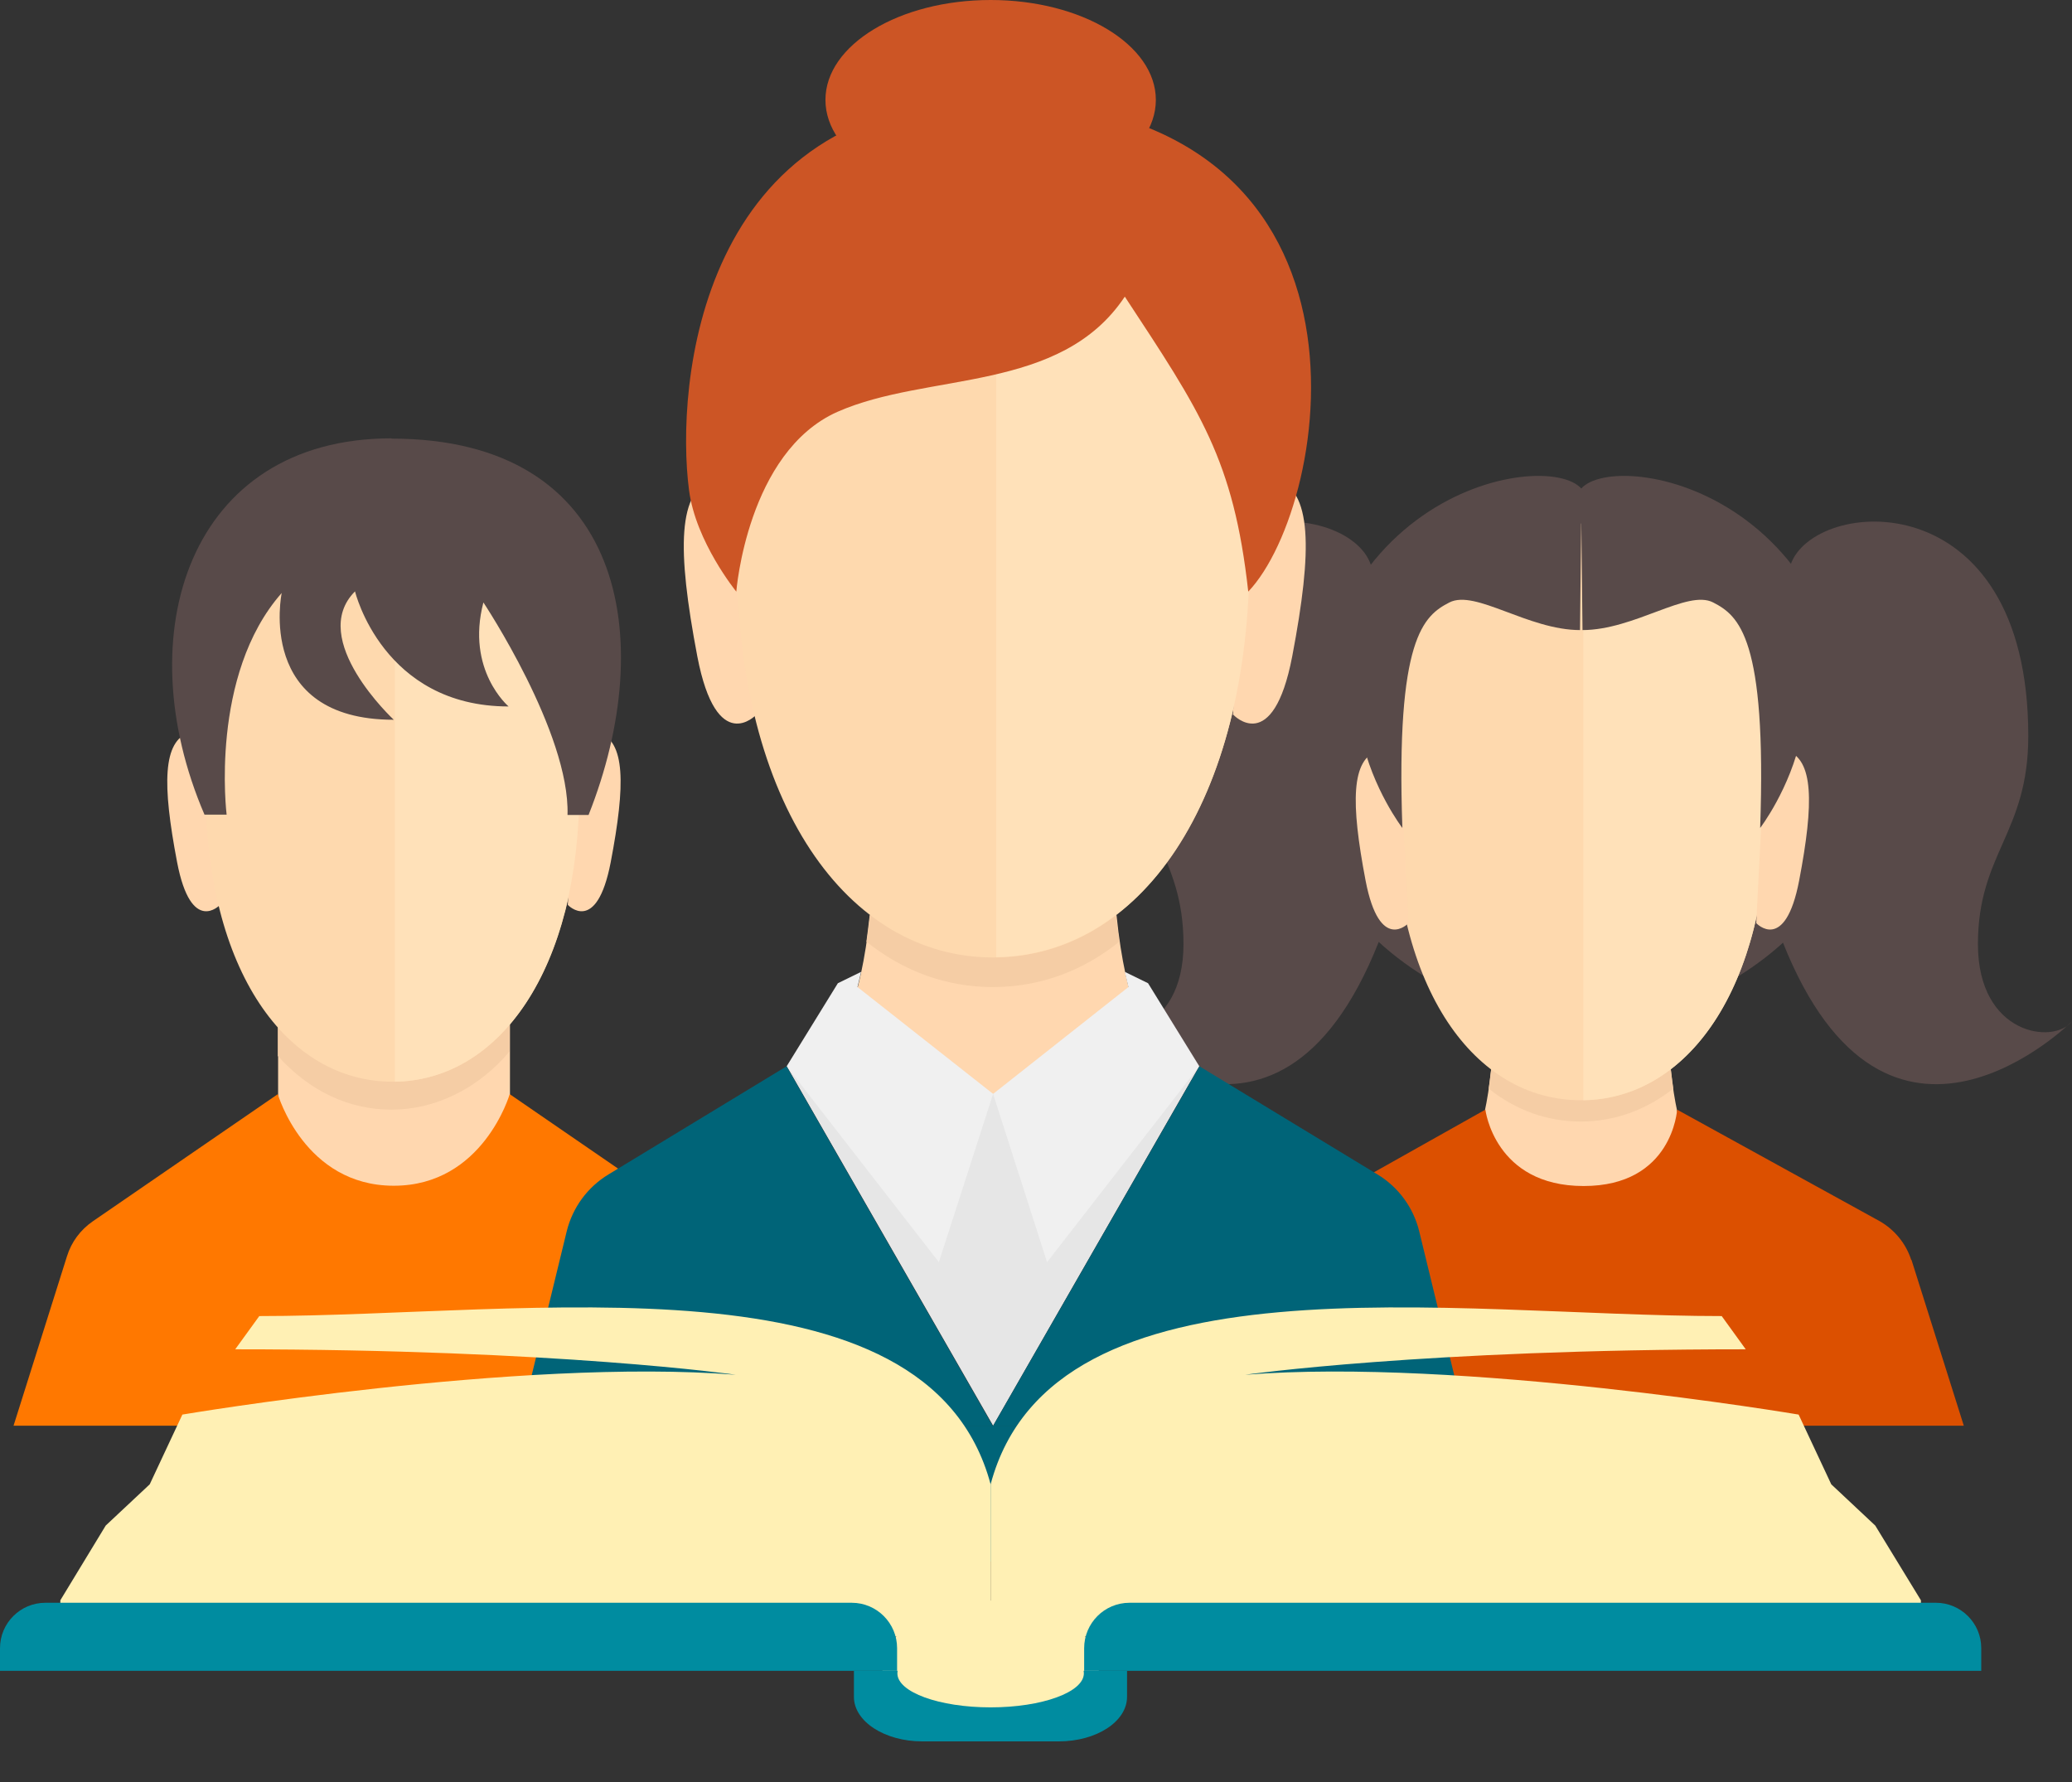 <svg width="50" height="43" viewBox="0 0 50 43" fill="none" xmlns="http://www.w3.org/2000/svg">
<rect x="0" y="0" width="50" height="43" fill="#333333" stroke="none"/>
<g clip-path="url(#clip0_15_334)">
<path d="M5.309 21.835C5.309 21.835 4.614 22.576 4.274 20.807C3.913 18.917 3.926 17.889 4.574 17.668C4.988 17.528 5.108 17.882 5.108 17.882L5.309 21.828V21.835Z" fill="#FFD7AF"/>
<path d="M6.711 24.499V26.703C6.711 27.25 6.985 27.758 7.445 28.058C8.26 28.592 9.462 29.38 9.489 29.38C9.515 29.38 10.737 28.592 11.565 28.058C12.026 27.758 12.306 27.243 12.306 26.696V24.366L6.711 24.492V24.499Z" fill="#FFD7AF"/>
<path d="M6.711 25.487C7.465 26.322 8.407 26.776 9.448 26.776C10.49 26.776 11.532 26.282 12.3 25.367V24.379L6.704 24.506V25.487H6.711Z" fill="#F5CDA5"/>
<path d="M9.475 26.102C12.026 26.102 13.989 23.424 13.989 18.997C13.989 13.468 12.367 12.186 9.475 12.186C6.584 12.186 4.961 13.468 4.961 18.997C4.961 23.431 6.918 26.102 9.475 26.102Z" fill="#FED9AE"/>
<path d="M13.702 21.835C13.702 21.835 14.396 22.576 14.737 20.807C15.098 18.917 15.091 17.889 14.437 17.668C14.023 17.528 13.902 17.882 13.902 17.882L13.702 21.828V21.835Z" fill="#FFD7AF"/>
<path d="M9.529 12.186V26.102C12.053 26.062 13.982 23.397 13.982 18.997C13.982 13.508 12.38 12.206 9.529 12.186Z" fill="#FFE1B9"/>
<path d="M9.449 10.577C4.561 10.577 3.058 15.298 4.935 19.658H5.469C5.469 19.658 5.048 16.293 6.798 14.309C6.798 14.309 6.157 17.368 9.502 17.368C9.502 17.368 7.412 15.425 8.567 14.27C8.567 14.27 9.235 17.047 12.273 17.047C12.273 17.047 11.238 16.172 11.665 14.537C11.665 14.537 13.755 17.682 13.695 19.665H14.203C15.892 15.411 15.078 10.584 9.449 10.584V10.577Z" fill="#584A49"/>
<path d="M17.388 30.315C17.281 29.968 17.061 29.674 16.76 29.467L12.3 26.402C12.3 26.402 11.659 28.612 9.502 28.612C7.345 28.612 6.704 26.402 6.704 26.402L2.244 29.467C1.943 29.674 1.723 29.968 1.616 30.315L0.327 34.402H18.677L17.388 30.315Z" fill="#FF7800"/>
<path d="M38.148 11.799C39.002 10.784 45.366 11.919 44.672 19.665C44.404 22.683 41.026 24.045 41.026 24.045H38.148V11.806V11.799Z" fill="#584A49"/>
<path d="M43.209 13.629C43.757 11.999 48.945 11.565 48.945 17.762C48.945 20.105 47.73 20.593 47.73 22.783C47.73 24.973 49.553 25.214 50 24.646C50 24.646 45.54 29.107 43.016 22.723L43.209 13.622V13.629Z" fill="#584A49"/>
<path d="M33.08 13.629C32.532 11.999 27.344 11.565 27.344 17.762C27.344 20.105 28.559 20.593 28.559 22.783C28.559 24.973 26.736 25.214 26.289 24.646C26.289 24.646 30.749 29.107 33.273 22.723L33.08 13.622V13.629Z" fill="#584A49"/>
<path d="M38.148 30.128L40.879 27.965C40.879 27.965 40.485 27.437 40.318 25.801H35.984C35.817 27.437 35.423 27.965 35.423 27.965L38.154 30.128H38.148Z" fill="#FFD7AF"/>
<path d="M40.318 25.801H35.984C35.964 25.968 35.944 26.122 35.924 26.269C36.579 26.79 37.333 27.063 38.148 27.063C38.962 27.063 39.724 26.783 40.378 26.269C40.358 26.122 40.338 25.968 40.318 25.801Z" fill="#F5CDA5"/>
<path d="M38.168 11.799C37.313 10.784 30.95 11.919 31.644 19.665C31.911 22.683 35.29 24.045 35.29 24.045H38.168V11.806V11.799Z" fill="#584A49"/>
<path d="M38.148 26.549C40.705 26.549 42.662 23.872 42.662 19.444C42.662 13.916 41.039 12.633 38.148 12.633C35.257 12.633 33.634 13.916 33.634 19.444C33.634 23.878 35.59 26.549 38.148 26.549Z" fill="#FED9AE"/>
<path d="M38.208 12.633V26.549C40.732 26.509 42.662 23.845 42.662 19.444C42.662 13.956 41.059 12.654 38.208 12.633Z" fill="#FFE1B9"/>
<path d="M33.988 22.276C33.988 22.276 33.293 23.017 32.953 21.247C32.592 19.358 32.606 18.329 33.253 18.109C33.667 17.969 33.788 18.323 33.788 18.323L33.988 22.269V22.276Z" fill="#FFD7AF"/>
<path d="M42.381 22.276C42.381 22.276 43.076 23.017 43.416 21.247C43.777 19.358 43.763 18.329 43.116 18.109C42.702 17.969 42.581 18.323 42.581 18.323L42.381 22.269V22.276Z" fill="#FFD7AF"/>
<path d="M38.134 15.204C36.872 15.204 35.604 14.216 34.976 14.537C34.355 14.857 33.681 15.391 33.841 19.979C33.841 19.979 30.95 16.219 34.569 13.455C35.564 12.694 37.634 12.166 38.161 12.186L38.128 15.204H38.134Z" fill="#584A49"/>
<path d="M38.181 15.204C39.443 15.204 40.718 14.216 41.34 14.537C41.961 14.857 42.635 15.391 42.475 19.979C42.475 19.979 45.366 16.219 41.747 13.455C40.752 12.694 38.682 12.166 38.154 12.186L38.188 15.204H38.181Z" fill="#584A49"/>
<path d="M46.12 30.402C45.994 30.008 45.72 29.674 45.359 29.467L40.471 26.776C40.471 26.776 40.365 28.619 38.215 28.619C36.064 28.619 35.844 26.776 35.844 26.776L31.056 29.467C30.696 29.667 30.429 30.001 30.308 30.389L29.04 34.402H47.389L46.127 30.402H46.12Z" fill="#DC5000"/>
<path d="M23.965 28.025L27.711 25.053C27.711 25.053 27.17 24.332 26.943 22.082H20.994C20.76 24.332 20.226 25.053 20.226 25.053L23.972 28.025H23.965Z" fill="#FFD7AF"/>
<path d="M26.936 22.082H20.987C20.96 22.316 20.934 22.523 20.907 22.723C21.802 23.438 22.837 23.818 23.958 23.818C25.08 23.818 26.122 23.438 27.01 22.723C26.983 22.523 26.95 22.309 26.93 22.082H26.936Z" fill="#F5CDA5"/>
<path d="M18.249 17.247C18.249 17.247 17.294 18.269 16.827 15.838C16.333 13.241 16.346 11.832 17.241 11.538C17.808 11.351 17.976 11.832 17.976 11.832L18.256 17.247H18.249Z" fill="#FFD7AF"/>
<path d="M23.965 23.104C27.471 23.104 30.155 19.431 30.155 13.355C30.155 5.776 27.931 4.013 23.965 4.013C19.999 4.013 17.775 5.776 17.775 13.355C17.775 19.431 20.466 23.104 23.965 23.104Z" fill="#FED9AE"/>
<path d="M29.761 17.247C29.761 17.247 30.716 18.269 31.183 15.838C31.677 13.241 31.664 11.832 30.769 11.538C30.202 11.351 30.035 11.832 30.035 11.832L29.754 17.247H29.761Z" fill="#FFD7AF"/>
<path d="M24.039 4.013V23.097C27.504 23.043 30.155 19.384 30.155 13.355C30.155 5.822 27.958 4.04 24.039 4.013Z" fill="#FFE1B9"/>
<path d="M23.905 2.411C16.847 2.411 16.299 9.328 16.627 11.826C16.787 13.074 17.768 14.276 17.768 14.276C17.768 14.276 18.029 10.904 20.212 9.936C22.396 8.974 25.594 9.489 27.143 7.158C28.96 9.923 29.768 11.085 30.122 14.276C32.138 12.16 33.741 2.484 23.892 2.411H23.905Z" fill="#CC5525"/>
<path d="M27.892 2.411C27.892 3.739 26.109 4.821 23.905 4.821C21.702 4.821 19.919 3.739 19.919 2.411C19.919 1.082 21.702 0 23.905 0C26.109 0 27.892 1.082 27.892 2.411Z" fill="#CC5525"/>
<path d="M23.965 26.395L18.984 25.728L23.965 34.402L28.94 25.728L23.965 26.395Z" fill="#E6E6E6"/>
<path d="M20.78 23.451L20.219 23.725L18.984 25.728L22.656 30.456L23.965 26.396L20.693 23.818L20.78 23.451Z" fill="#F0F0F0"/>
<path d="M27.143 23.451L27.704 23.725L28.94 25.728L25.267 30.456L23.965 26.396L27.23 23.818L27.143 23.451Z" fill="#F0F0F0"/>
<path d="M18.984 25.728L14.684 28.339C14.176 28.646 13.816 29.14 13.675 29.714L12.533 34.408H23.958L18.984 25.735V25.728Z" fill="#006478"/>
<path d="M28.94 25.728L33.24 28.339C33.747 28.646 34.108 29.14 34.248 29.714L35.39 34.408H23.965L28.94 25.735V25.728Z" fill="#006478"/>
<path d="M35.39 34.402H12.533V37.68H35.39V34.402Z" fill="#006478"/>
<path d="M6.257 31.757C12.747 31.757 22.389 30.155 23.905 35.817V39.49H1.456V38.615L2.551 36.812L3.613 35.817L4.401 34.134C4.401 34.134 12.534 32.759 17.755 33.173C17.755 33.173 13.462 32.559 5.676 32.559L6.257 31.757Z" fill="#FFF0B4"/>
<path d="M26.516 40.318C26.516 41.259 25.347 42.014 23.905 42.014C22.463 42.014 21.294 41.252 21.294 40.318C21.294 39.383 22.463 38.622 23.905 38.622C25.347 38.622 26.516 39.383 26.516 40.318Z" fill="#FFF0B4"/>
<path d="M21.655 40.318H0V39.77C0 39.163 0.494 38.675 1.095 38.675H20.553C21.16 38.675 21.648 39.169 21.648 39.77V40.318H21.655Z" fill="#008CA0"/>
<path d="M27.197 40.945C27.197 41.54 26.462 42.02 25.548 42.02H22.256C21.348 42.02 20.606 41.54 20.606 40.945V40.318H27.197V40.945Z" fill="#008CA0"/>
<path d="M41.547 31.757C35.056 31.757 25.414 30.155 23.905 35.817V39.49H46.354V38.615L45.252 36.812L44.191 35.817L43.403 34.134C43.403 34.134 35.27 32.759 30.048 33.173C30.048 33.173 34.342 32.559 42.127 32.559L41.547 31.757Z" fill="#FFF0B4"/>
<path d="M26.155 40.318H47.81V39.77C47.81 39.163 47.316 38.675 46.715 38.675H27.257C26.649 38.675 26.162 39.169 26.162 39.77V40.318H26.155Z" fill="#008CA0"/>
<path d="M23.905 41.199C25.148 41.199 26.155 40.832 26.155 40.378C26.155 39.924 25.148 39.557 23.905 39.557C22.662 39.557 21.655 39.924 21.655 40.378C21.655 40.832 22.662 41.199 23.905 41.199Z" fill="#FFF0B4"/>
</g>
<defs>
<clipPath id="clip0_15_334">
<rect width="50" height="42.014" fill="white"/>
</clipPath>
</defs>
</svg>
